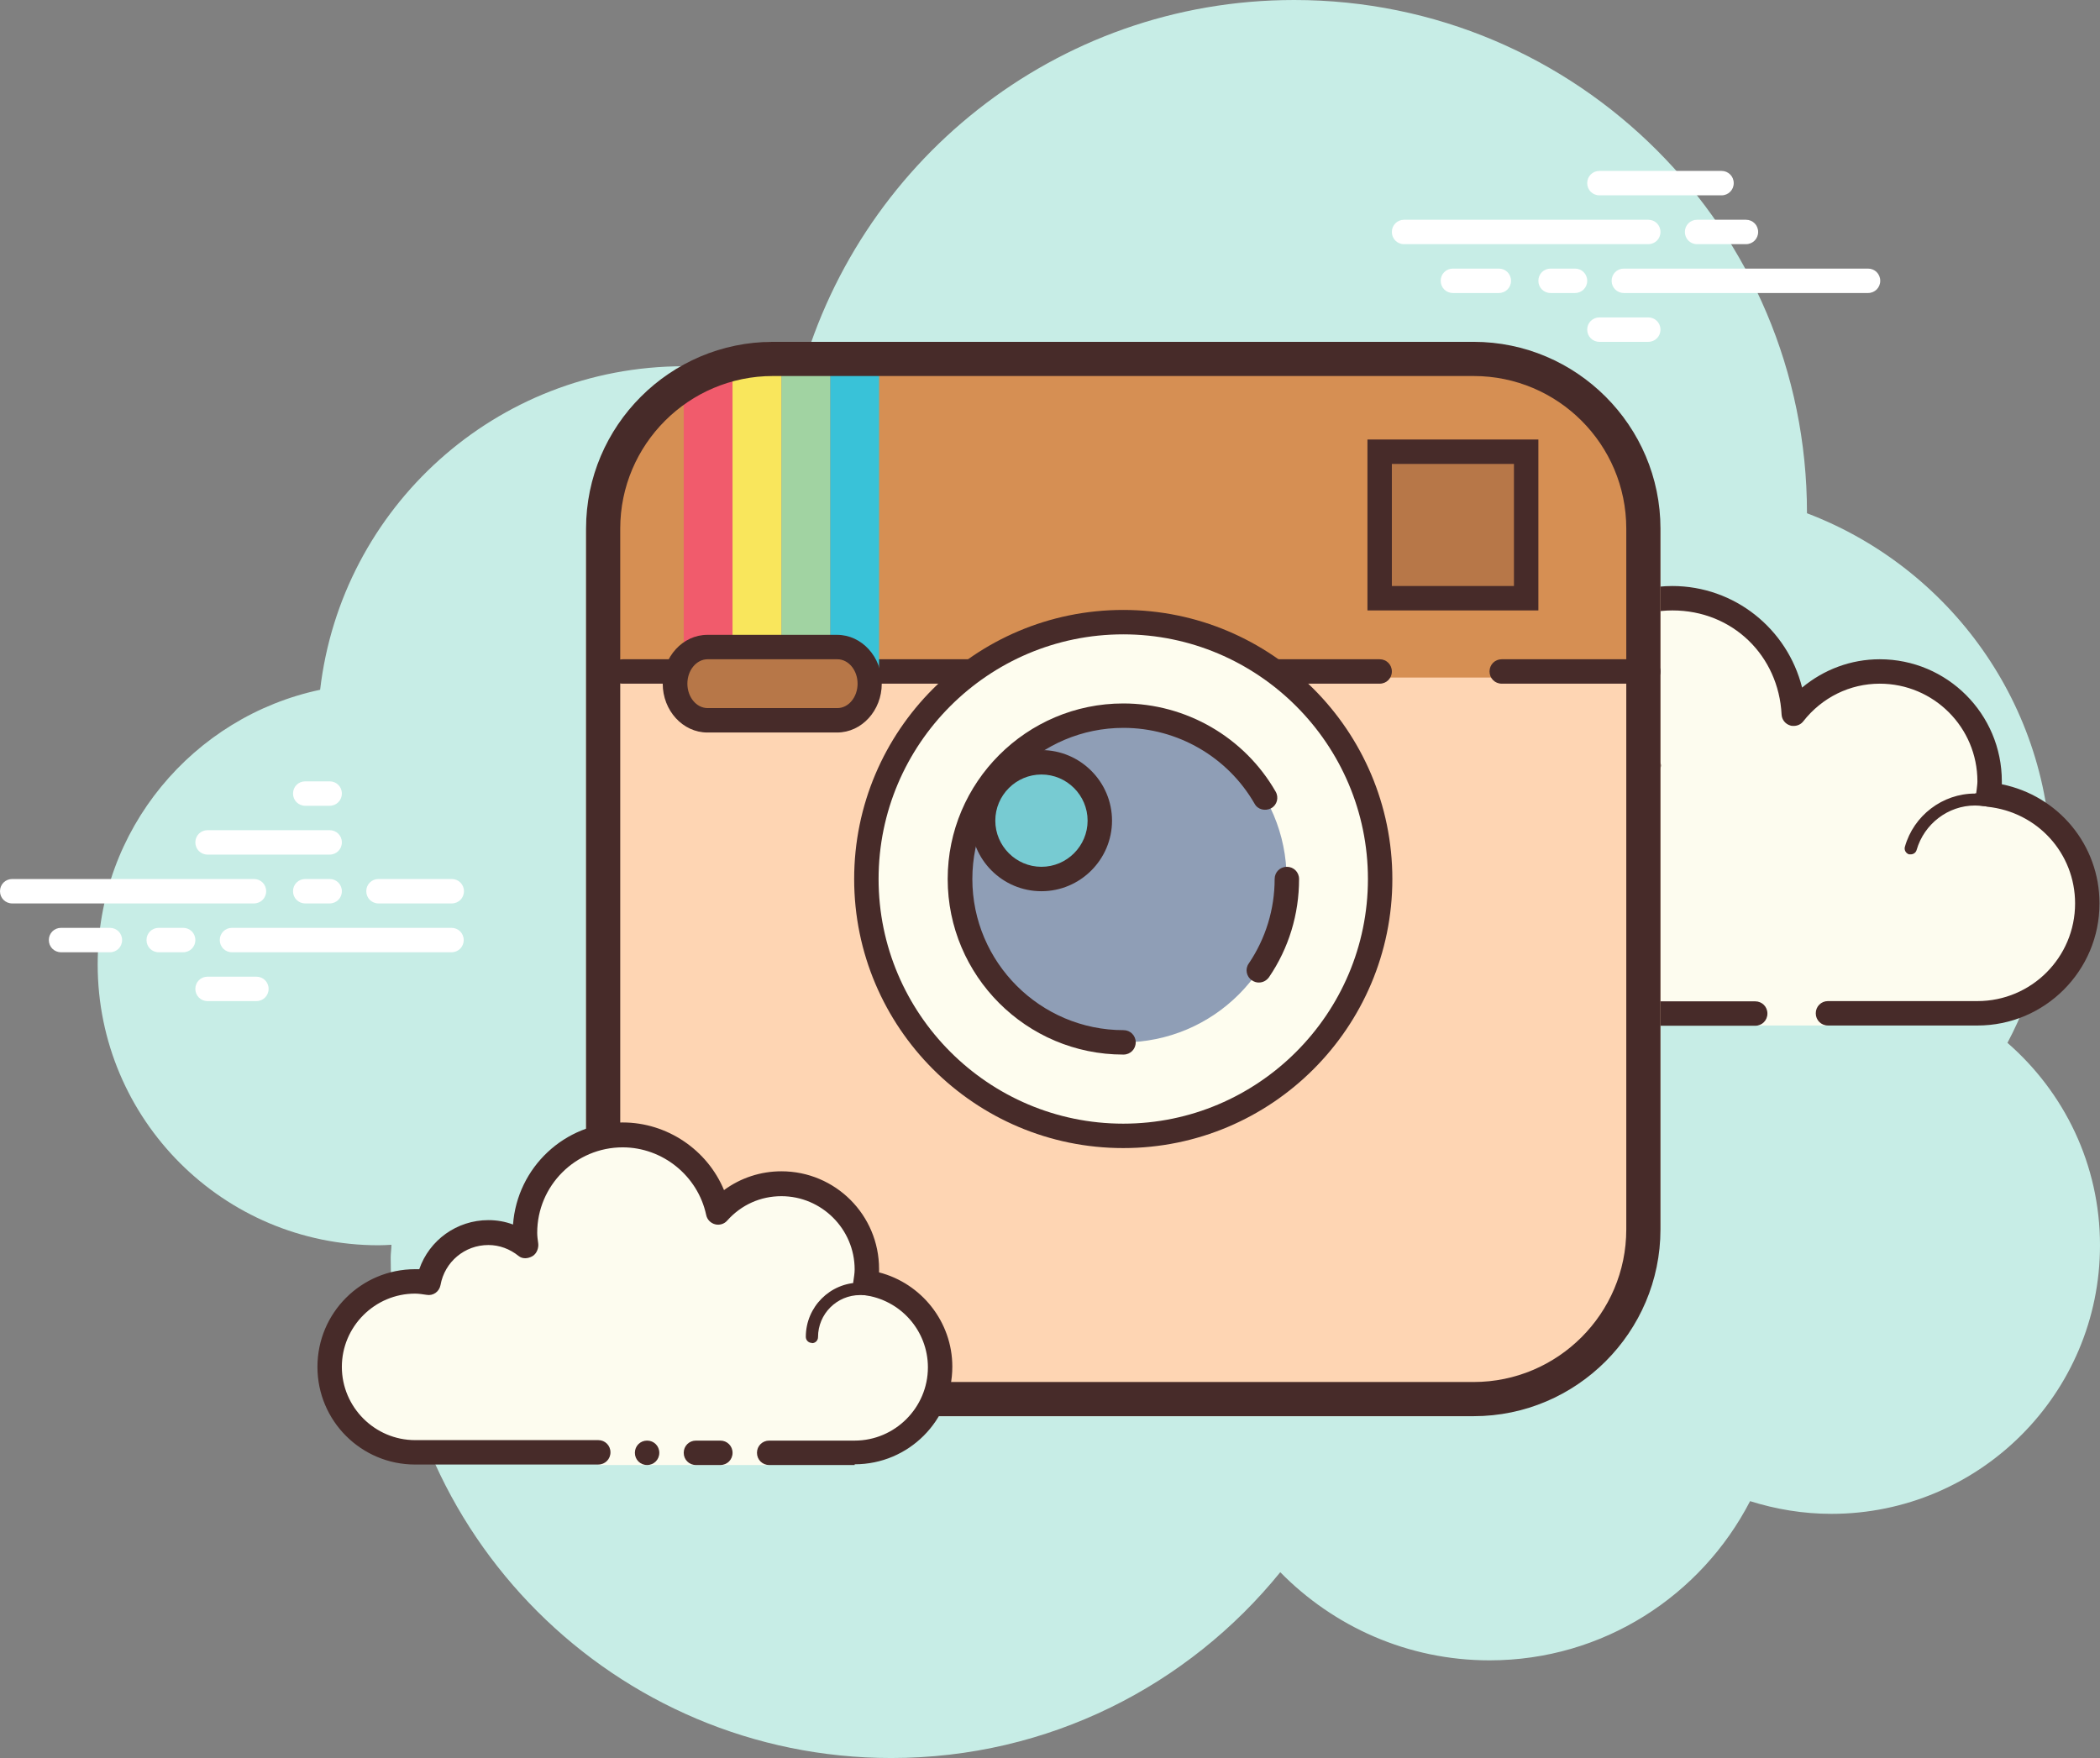 <svg xmlns="http://www.w3.org/2000/svg" id="Layer_2" data-name="Layer 2" viewBox="0 0 86 72"><rect x="0" y="0" width="86" height="72" fill="#808080" stroke="none"/><defs><style>      .cls-1 {        fill: #77cbd2;      }      .cls-2 {        fill: #f9e65c;      }      .cls-3 {        fill: #fff;      }      .cls-4 {        fill: #472b29;      }      .cls-5 {        fill: #fefdef;      }      .cls-6 {        fill: #d68f53;      }      .cls-7 {        fill: #fed5b3;      }      .cls-8 {        fill: #b77748;      }      .cls-9 {        fill: #8f9eb6;      }      .cls-10 {        fill: #c7ede6;      }      .cls-11 {        fill: #fdfcef;      }      .cls-12 {        fill: #39c2d8;      }      .cls-13 {        fill: #a1d3a2;      }      .cls-14 {        fill: #f15b6c;      }    </style></defs><g id="Layer_1-2" data-name="Layer 1"><g><path class="cls-10" d="M82.21,42.71c1.14-2.15,1.79-4.6,1.79-7.21,0-6.62-4.16-12.26-10-14.48,0,0,0-.01,0-.02,0-11.6-9.4-21-21-21-9.78,0-17.98,6.7-20.31,15.76-1.48-.49-3.05-.76-4.69-.76-7.69,0-14.02,5.79-14.89,13.25-5.2,1.1-9.11,5.72-9.11,11.25,0,6.35,5.15,11.5,11.5,11.5,.18,0,.35-.01,.53-.02,0,.18-.03,.35-.03,.52,0,11.32,9.18,20.5,20.5,20.5,6.44,0,12.17-2.97,15.93-7.61,2.18,2.22,5.21,3.61,8.57,3.61,4.65,0,8.67-2.65,10.67-6.52,1.05,.33,2.17,.52,3.33,.52,6.07,0,11-4.93,11-11,0-3.31-1.47-6.27-3.79-8.29Z"></path><path class="cls-11" d="M74.88,41.5h6.12c2.49,0,4.5-2.01,4.5-4.5,0-2.33-1.78-4.23-4.06-4.46,.02-.18,.06-.36,.06-.54,0-2.49-2.01-4.5-4.5-4.5-1.44,0-2.7,.69-3.53,1.74-.14-2.64-2.3-4.74-4.97-4.74s-5,2.24-5,5c0,.45,.08,.87,.19,1.28-.64-.78-1.6-1.28-2.69-1.28-1.78,0-3.23,1.33-3.46,3.06-.18-.02-.36-.06-.54-.06-2.49,0-4.5,2.01-4.5,4.5s2.01,4.5,4.5,4.5h14.88v.5h3v-.5Z"></path><path class="cls-4" d="M68.5,24c-3.03,0-5.5,2.47-5.5,5.5v.05c-.6-.35-1.29-.55-2-.55-1.83,0-3.41,1.26-3.86,3.01-.05,0-.09,0-.14,0-2.76,0-5,2.24-5,5s2.24,5,5,5h14.88c.28,0,.5-.22,.5-.5s-.22-.5-.5-.5h-14.88c-2.21,0-4-1.79-4-4s1.79-4,4-4c.12,0,.23,.02,.34,.03l.14,.02s.04,0,.06,0c.25,0,.46-.19,.49-.44,.19-1.49,1.46-2.62,2.96-2.62,.89,0,1.72,.4,2.3,1.1,.1,.12,.24,.18,.39,.18,.08,0,.16-.02,.23-.06,.21-.11,.31-.35,.25-.57-.11-.43-.17-.8-.17-1.15,0-2.48,2.02-4.5,4.5-4.5s4.35,1.87,4.47,4.26c.01,.21,.15,.39,.35,.45,.05,.02,.1,.02,.15,.02,.15,0,.3-.07,.39-.19,.77-.98,1.91-1.54,3.13-1.54,2.21,0,4,1.79,4,4,0,.12-.02,.23-.03,.34l-.02,.14c-.02,.13,.02,.27,.11,.37s.21,.17,.34,.19c2.06,.21,3.6,1.91,3.6,3.96,0,2.21-1.79,4-4,4h-6.12c-.28,0-.5,.22-.5,.5s.22,.5,.5,.5h6.12c2.76,0,5-2.24,5-5,0-2.4-1.69-4.41-4-4.88,0-.04,0-.08,0-.12,0-2.76-2.24-5-5-5-1.18,0-2.29,.42-3.18,1.16-.6-2.4-2.76-4.16-5.32-4.16h0Z"></path><path class="cls-4" d="M67,31c-1.4,0-2.61,1-2.91,2.34-.37-.22-.79-.34-1.21-.34-1.2,0-2.2,.9-2.35,2.07-.2-.05-.4-.07-.58-.07-1.53,0-2.81,1.2-2.92,2.73-.01,.14,.09,.26,.23,.27h.02c.13,0,.24-.1,.25-.23,.09-1.27,1.15-2.27,2.42-2.27,.23,0,.47,.04,.74,.13,.02,0,.04,0,.07,0,.06,0,.11-.02,.16-.05,.06-.05,.1-.13,.1-.21,0-1.03,.84-1.88,1.88-1.88,.45,0,.89,.17,1.23,.47,.05,.04,.11,.06,.17,.06,.03,0,.06,0,.09-.02,.09-.03,.15-.12,.15-.21,.1-1.29,1.19-2.3,2.48-2.3,.21,0,.43,.03,.68,.11,.02,0,.05,0,.07,0,.11,0,.21-.07,.24-.18,.04-.13-.04-.27-.17-.31-.3-.09-.56-.13-.82-.13h0Zm13.88,1.5c-1.33,0-2.51,.9-2.87,2.18-.04,.13,.04,.27,.17,.31,.02,0,.05,0,.07,0,.11,0,.21-.07,.24-.18,.31-1.07,1.29-1.82,2.39-1.82,.12,0,.23,.01,.34,.03,.01,0,.02,0,.04,0,.12,0,.23-.09,.25-.22,.02-.14-.08-.26-.21-.28-.13-.02-.27-.03-.41-.03h0Z"></path><path class="cls-3" d="M10.4,37H.5c-.28,0-.5-.22-.5-.5s.22-.5,.5-.5H10.4c.28,0,.5,.22,.5,.5s-.22,.5-.5,.5Zm3.1,0h-1c-.28,0-.5-.22-.5-.5s.22-.5,.5-.5h1c.28,0,.5,.22,.5,.5s-.22,.5-.5,.5Zm4.99,2H9.5c-.28,0-.5-.22-.5-.5s.22-.5,.5-.5h8.99c.28,0,.5,.22,.5,.5s-.22,.5-.5,.5Zm-10.99,0h-1c-.28,0-.5-.22-.5-.5s.22-.5,.5-.5h1c.28,0,.5,.22,.5,.5s-.22,.5-.5,.5Zm-3,0H2.5c-.28,0-.5-.22-.5-.5s.22-.5,.5-.5h2c.28,0,.5,.22,.5,.5s-.22,.5-.5,.5Zm6,2h-2c-.28,0-.5-.22-.5-.5s.22-.5,.5-.5h2c.28,0,.5,.22,.5,.5s-.22,.5-.5,.5Zm3-9h-1c-.28,0-.5,.22-.5,.5s.22,.5,.5,.5h1c.28,0,.5-.22,.5-.5s-.22-.5-.5-.5Zm0,2h-5c-.28,0-.5,.22-.5,.5s.22,.5,.5,.5h5c.28,0,.5-.22,.5-.5s-.22-.5-.5-.5Zm5,2h-3c-.28,0-.5,.22-.5,.5s.22,.5,.5,.5h3c.28,0,.5-.22,.5-.5s-.22-.5-.5-.5ZM67.5,10h-10c-.28,0-.5-.22-.5-.5s.22-.5,.5-.5h10c.28,0,.5,.22,.5,.5s-.22,.5-.5,.5Zm4,0h-2c-.28,0-.5-.22-.5-.5s.22-.5,.5-.5h2c.28,0,.5,.22,.5,.5s-.22,.5-.5,.5Zm5,2h-10c-.28,0-.5-.22-.5-.5s.22-.5,.5-.5h10c.28,0,.5,.22,.5,.5s-.22,.5-.5,.5Zm-12,0h-1c-.28,0-.5-.22-.5-.5s.22-.5,.5-.5h1c.28,0,.5,.22,.5,.5s-.22,.5-.5,.5Zm-3.12,0h-1.88c-.28,0-.5-.22-.5-.5s.22-.5,.5-.5h1.88c.28,0,.5,.22,.5,.5s-.22,.5-.5,.5Zm9.12-4h-5c-.28,0-.5-.22-.5-.5s.22-.5,.5-.5h5c.28,0,.5,.22,.5,.5s-.22,.5-.5,.5Zm-3,6h-2c-.28,0-.5-.22-.5-.5s.22-.5,.5-.5h2c.28,0,.5,.22,.5,.5s-.22,.5-.5,.5Z"></path><path class="cls-7" d="M24,50V22c0-4.42,3.58-8,8-8h28c4.42,0,8,3.58,8,8v28c0,4.42-3.58,8-8,8h-28c-4.42,0-8-3.58-8-8Z"></path><path class="cls-6" d="M61.08,14.96H30.92c-3.29,0-5.96,2.67-5.96,5.96v6.83h42.09v-6.83c0-3.29-2.67-5.96-5.96-5.96Z"></path><path class="cls-4" d="M56.5,28H25.5c-.28,0-.5-.22-.5-.5s.22-.5,.5-.5h31c.28,0,.5,.22,.5,.5s-.22,.5-.5,.5Z"></path><path class="cls-4" d="M67.5,28h-6c-.28,0-.5-.22-.5-.5s.22-.5,.5-.5h6c.28,0,.5,.22,.5,.5s-.22,.5-.5,.5Z"></path><g><path class="cls-5" d="M46,25.48c-5.81,0-10.52,4.71-10.53,10.52,0,5.81,4.71,10.52,10.52,10.53h0c5.81,0,10.52-4.71,10.53-10.52,0-5.81-4.71-10.52-10.52-10.53h0Z"></path><path class="cls-4" d="M46,47.02c-6.08,0-11.02-4.94-11.02-11.02s4.94-11.02,11.02-11.02,11.02,4.94,11.02,11.02-4.94,11.02-11.02,11.02Zm0-21.04c-5.53,0-10.02,4.5-10.02,10.02s4.5,10.02,10.02,10.02,10.02-4.5,10.02-10.02-4.5-10.02-10.02-10.02Z"></path></g><path class="cls-14" d="M30,14.48h-.04c-1.08,0-1.96,.88-1.96,1.96v11.44h2V14.48Z"></path><path class="cls-9" d="M46,29.3c-3.7,0-6.7,2.99-6.7,6.69,0,3.7,2.99,6.7,6.69,6.7h0c3.7,0,6.7-2.99,6.7-6.69,0-3.7-2.99-6.7-6.69-6.7h0Z"></path><g><path class="cls-1" d="M42.65,31.22c-1.32,0-2.39,1.07-2.39,2.39s1.07,2.39,2.39,2.39h0c1.32,0,2.39-1.07,2.39-2.39s-1.07-2.39-2.39-2.39Z"></path><path class="cls-4" d="M42.65,36.5c-1.6,0-2.89-1.3-2.89-2.89s1.3-2.89,2.89-2.89,2.89,1.3,2.89,2.89-1.3,2.89-2.89,2.89Zm0-4.78c-1.04,0-1.89,.85-1.89,1.89s.85,1.89,1.89,1.89,1.89-.85,1.89-1.89-.85-1.89-1.89-1.89Z"></path></g><g><path class="cls-8" d="M56.5,18.5h6v6h-6v-6Z"></path><path class="cls-4" d="M63,25h-7v-7h7v7Zm-6-1h5v-5h-5v5Z"></path></g><path class="cls-2" d="M30,14.96h2v12.43h-2V14.96Z"></path><path class="cls-13" d="M32,14.96h2v12.43h-2V14.96Z"></path><path class="cls-12" d="M34,14.96h2v12.43h-2V14.96Z"></path><path class="cls-4" d="M60.35,15.4c3.45,0,6.25,2.8,6.25,6.25v28.7c0,3.45-2.81,6.25-6.25,6.25H31.65c-3.45,0-6.25-2.81-6.25-6.25V21.65c0-3.45,2.81-6.25,6.25-6.25h28.7m0-1.4H31.65c-4.21,0-7.65,3.44-7.65,7.65v28.7c0,4.21,3.44,7.65,7.65,7.65h28.7c4.21,0,7.65-3.44,7.65-7.65V21.65c0-4.21-3.44-7.65-7.65-7.65h0Z"></path><g><path class="cls-8" d="M34.28,26.5h-5.3c-.73,0-1.33,.67-1.33,1.5s.59,1.5,1.33,1.5h5.3c.73,0,1.33-.67,1.33-1.5s-.59-1.5-1.33-1.5Z"></path><path class="cls-4" d="M34.28,30h-5.31c-1.01,0-1.83-.9-1.83-2s.82-2,1.83-2h5.31c1.01,0,1.83,.9,1.83,2s-.82,2-1.83,2Zm-5.3-3c-.46,0-.83,.45-.83,1s.37,1,.83,1h5.31c.46,0,.83-.45,.83-1s-.37-1-.83-1h-5.31Z"></path></g><path class="cls-4" d="M51.55,40.24c-.1,0-.19-.03-.28-.09-.23-.15-.29-.47-.13-.69,.69-1.02,1.06-2.22,1.06-3.46,0-.28,.22-.5,.5-.5s.5,.22,.5,.5c0,1.44-.42,2.83-1.23,4.02-.1,.14-.25,.22-.42,.22Z"></path><path class="cls-4" d="M46,43.19c-3.97,0-7.19-3.23-7.19-7.19s3.23-7.19,7.19-7.19c2.57,0,4.96,1.38,6.24,3.61,.14,.24,.06,.55-.18,.68-.24,.13-.55,.06-.68-.18-1.1-1.92-3.16-3.11-5.37-3.11-3.42,0-6.19,2.78-6.19,6.19s2.78,6.19,6.19,6.19c.28,0,.5,.22,.5,.5s-.22,.5-.5,.5Z"></path><g><path class="cls-11" d="M31.5,59.5h3.5c1.93,0,3.5-1.57,3.5-3.5,0-1.78-1.33-3.23-3.06-3.46,.03-.18,.06-.36,.06-.54,0-1.93-1.57-3.5-3.5-3.5-1.03,0-1.95,.46-2.59,1.17-.38-1.81-1.99-3.17-3.91-3.17-2.21,0-4,1.79-4,4,0,.19,.03,.37,.06,.56-.43-.34-.96-.56-1.56-.56-1.23,0-2.24,.89-2.45,2.06-.18-.03-.36-.06-.55-.06-1.93,0-3.5,1.57-3.5,3.5s1.57,3.5,3.5,3.5h7.5v.5h7v-.5Z"></path><path class="cls-4" d="M33.25,55c-.14,0-.25-.11-.25-.25,0-1.22,.99-2.22,2.22-2.22,.03,0,.74,0,1.24,.14,.13,.04,.21,.17,.18,.31-.04,.13-.17,.21-.31,.18-.44-.12-1.1-.12-1.11-.12-.95,0-1.72,.77-1.72,1.72,0,.14-.11,.25-.25,.25Zm-6.75,4c-.28,0-.5,.22-.5,.5s.22,.5,.5,.5,.5-.22,.5-.5-.22-.5-.5-.5Z"></path><path class="cls-4" d="M35,60h-3.5c-.28,0-.5-.22-.5-.5s.22-.5,.5-.5h3.5c1.65,0,3-1.35,3-3,0-1.5-1.12-2.77-2.62-2.96-.13-.02-.26-.09-.34-.2s-.12-.24-.09-.38c.02-.15,.05-.31,.05-.47,0-1.65-1.35-3-3-3-.85,0-1.64,.35-2.22,1-.12,.14-.32,.2-.5,.15-.18-.05-.32-.19-.36-.38-.34-1.6-1.78-2.77-3.42-2.77-1.93,0-3.5,1.57-3.5,3.5,0,.14,.02,.28,.04,.42,.03,.2-.06,.44-.24,.54s-.4,.12-.56-.01c-.36-.29-.79-.45-1.24-.45-.97,0-1.79,.69-1.96,1.64-.05,.27-.3,.45-.57,.4-.15-.02-.31-.05-.47-.05-1.65,0-3,1.35-3,3s1.35,3,3,3h7.5c.28,0,.5,.22,.5,.5s-.22,.5-.5,.5h-7.5c-2.21,0-4-1.79-4-4s1.79-4,4-4c.06,0,.12,0,.17,0,.41-1.19,1.54-2.01,2.83-2.01,.35,0,.69,.06,1.01,.18,.17-2.33,2.11-4.18,4.49-4.18,1.83,0,3.47,1.13,4.15,2.77,.68-.5,1.5-.77,2.35-.77,2.21,0,4,1.79,4,4,0,.05,0,.1,0,.14,1.74,.45,3,2.03,3,3.86,0,2.21-1.79,4-4,4Z"></path><path class="cls-4" d="M29.5,59h-1c-.28,0-.5,.22-.5,.5s.22,.5,.5,.5h1c.28,0,.5-.22,.5-.5s-.22-.5-.5-.5Z"></path></g></g></g></svg>